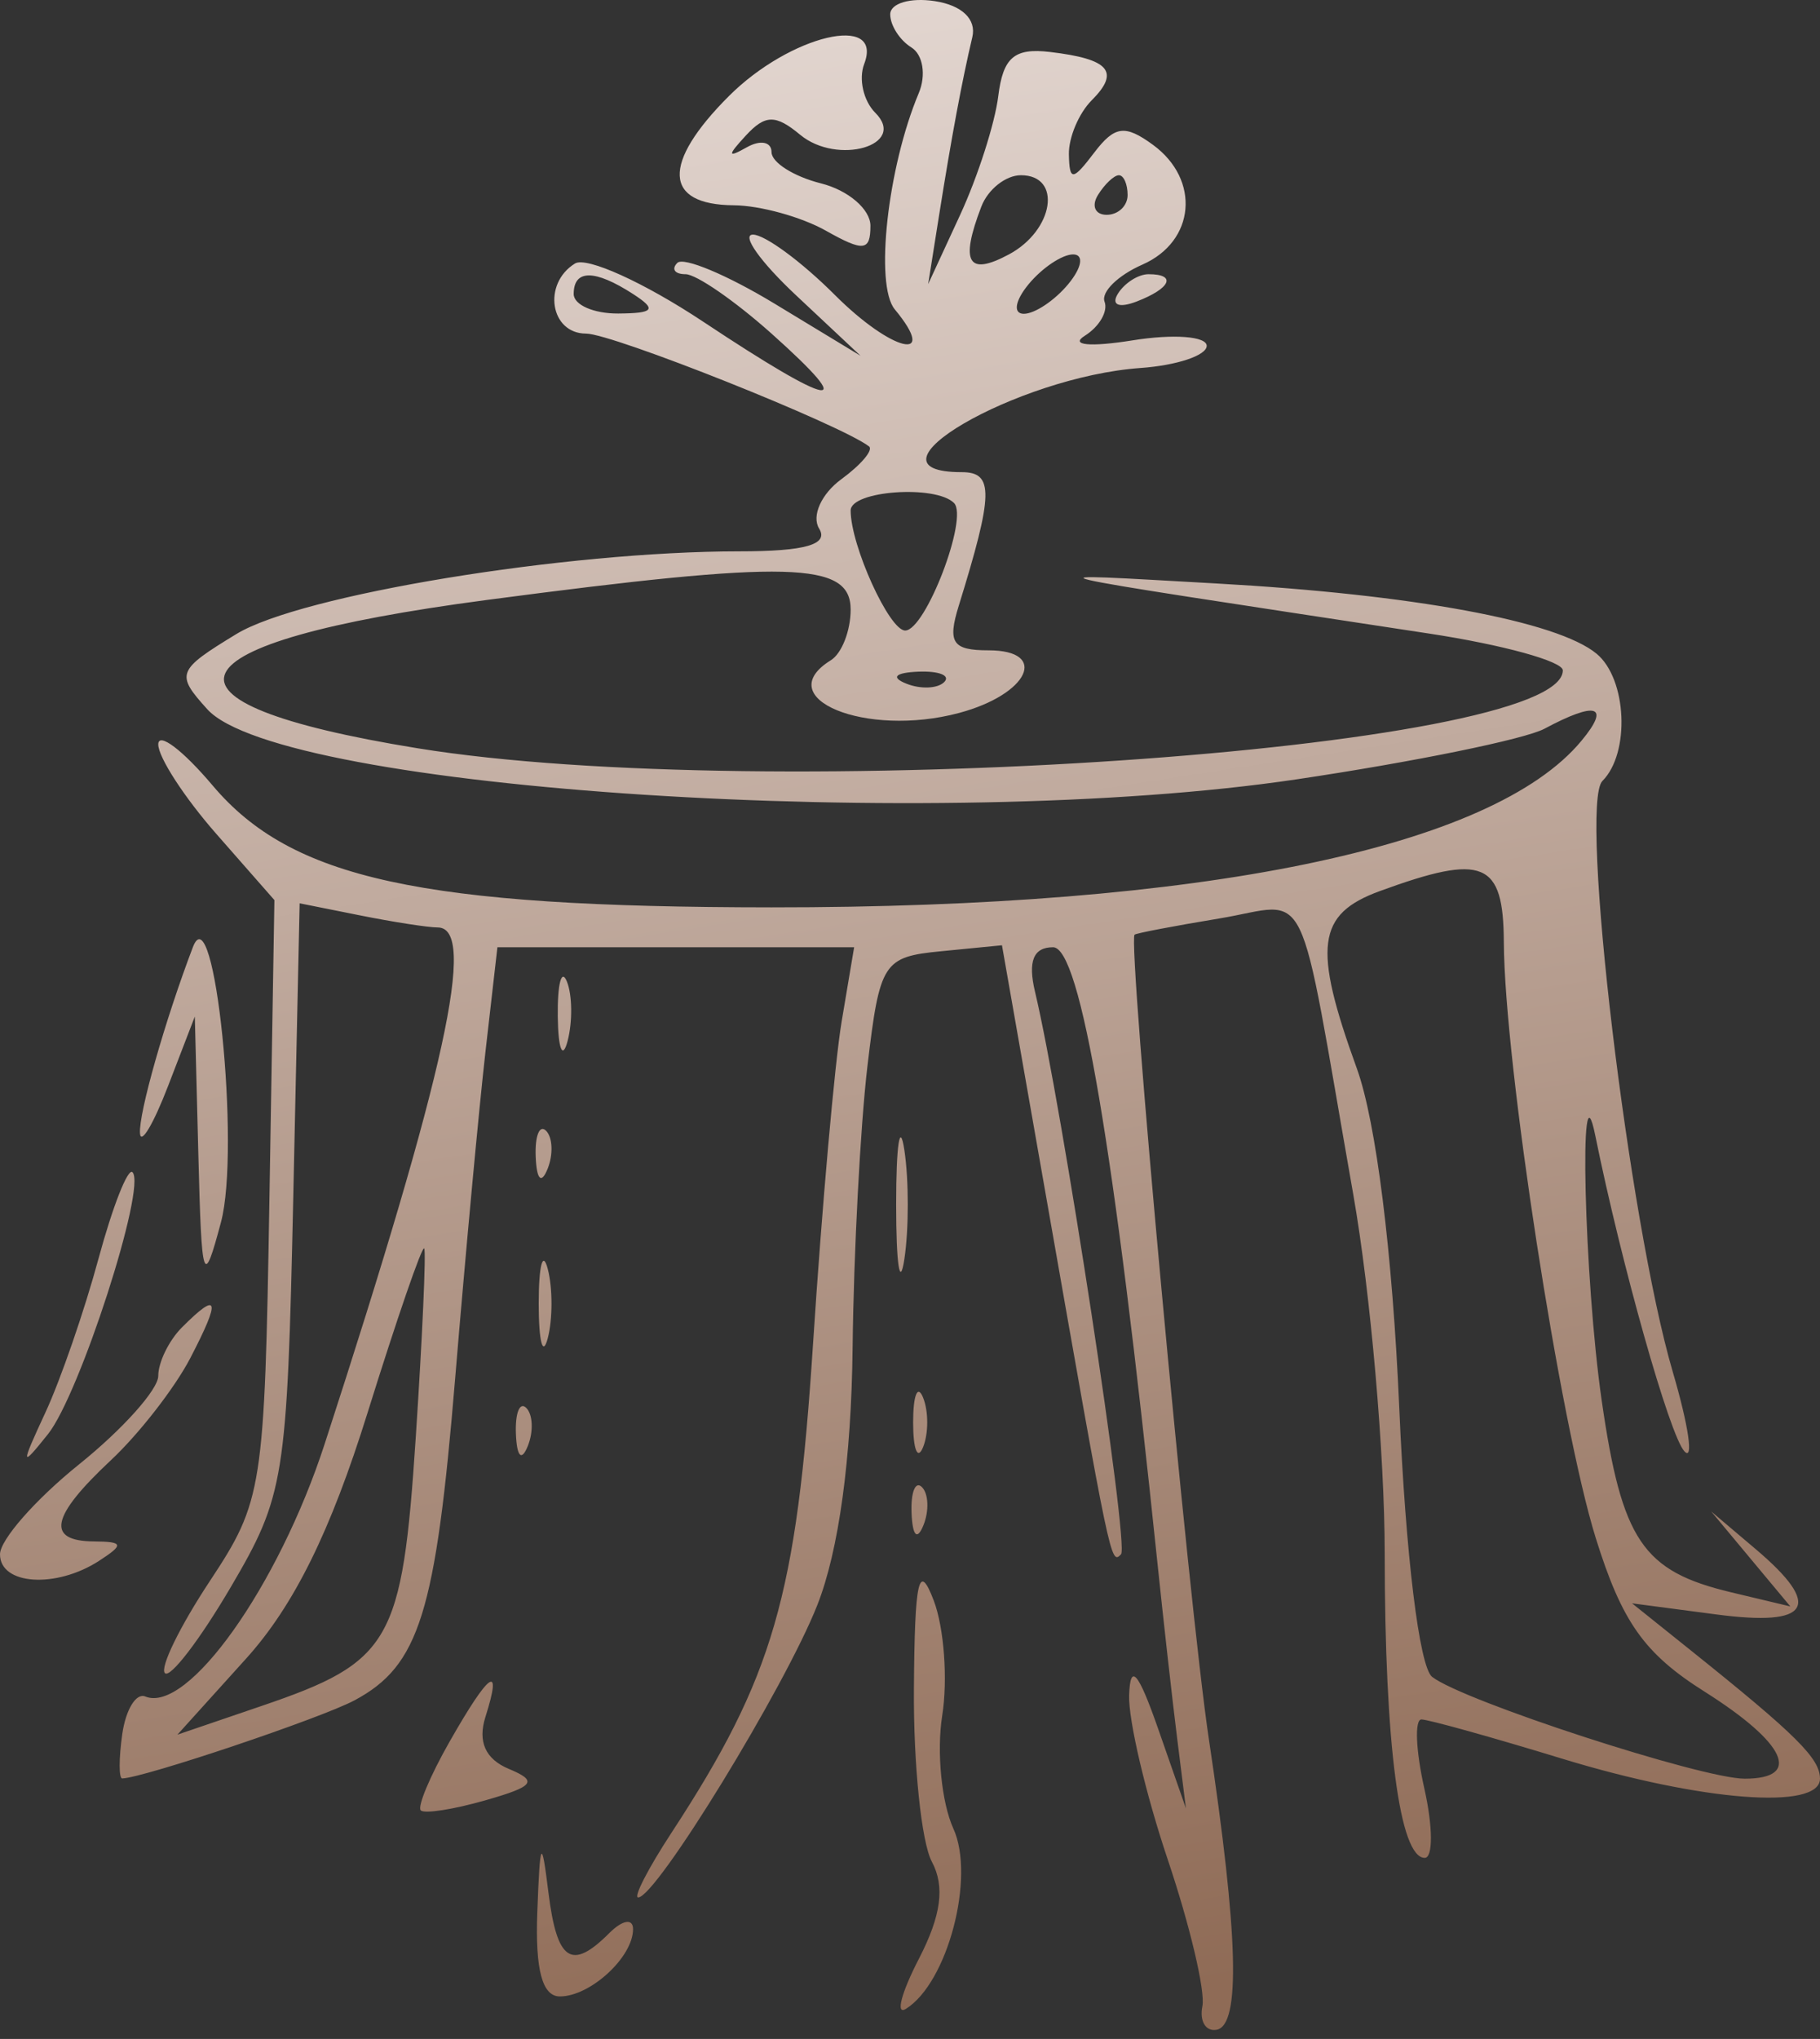 <?xml version="1.0" encoding="UTF-8"?> <svg xmlns="http://www.w3.org/2000/svg" width="92" height="103" viewBox="0 0 92 103" fill="none"><rect x="0" y="0" width="92" height="103" fill="#333333" stroke="none"/><path fill-rule="evenodd" clip-rule="evenodd" d="M45 0.724C45 1.28 45.481 2.032 46.068 2.395C46.656 2.758 46.824 3.796 46.443 4.704C44.866 8.453 44.207 14.392 45.23 15.627C47.491 18.357 45.077 17.776 42.199 14.898C40.524 13.223 38.662 11.852 38.061 11.852C37.46 11.852 38.438 13.229 40.234 14.912L43.5 17.973L39.156 15.341C36.766 13.893 34.554 12.966 34.239 13.28C33.924 13.595 34.111 13.852 34.653 13.852C35.196 13.852 37.152 15.203 39 16.852C43.502 20.872 42.152 20.637 35.549 16.253C32.568 14.274 29.65 12.95 29.064 13.312C27.412 14.334 27.811 16.852 29.625 16.852C30.962 16.852 42.447 21.427 43.927 22.549C44.162 22.727 43.531 23.476 42.524 24.212C41.518 24.948 41.015 26.067 41.406 26.701C41.905 27.508 40.699 27.852 37.377 27.852C28.592 27.852 15.203 30.05 11.954 32.026C8.938 33.861 8.866 34.047 10.478 35.828C14.19 39.931 47.373 42.068 65.521 39.373C71.436 38.495 77.084 37.343 78.072 36.813C80.707 35.404 81.423 35.639 79.939 37.425C75.452 42.833 60.771 45.849 39 45.837C21.279 45.827 14.738 44.403 10.75 39.682C9.238 37.892 8 36.958 8 37.605C8 38.254 9.321 40.288 10.936 42.127L13.871 45.469L13.619 60.584C13.375 75.21 13.278 75.834 10.609 79.868C9.092 82.16 8.069 84.255 8.337 84.522C8.605 84.79 10.101 82.837 11.662 80.181C14.381 75.555 14.514 74.731 14.824 60.492L15.147 45.632L18.199 46.242C19.877 46.578 21.644 46.852 22.125 46.852C24.126 46.852 22.534 54.123 16.411 72.944C14.073 80.132 9.487 86.584 7.343 85.701C6.88 85.508 6.356 86.365 6.18 87.603C6.005 88.841 6.005 89.847 6.18 89.841C7.285 89.805 16.244 86.793 17.923 85.894C21.197 84.141 22.026 81.489 23.011 69.594C23.524 63.411 24.213 55.989 24.543 53.102L25.144 47.852H34.16H43.176L42.545 51.602C42.198 53.666 41.548 60.977 41.101 67.853C40.268 80.666 39.097 84.71 33.931 92.603C32.761 94.391 32.009 95.853 32.26 95.853C33.17 95.853 39.671 85.249 41.315 81.082C42.399 78.335 43.035 73.7 43.099 68.082C43.153 63.281 43.491 56.877 43.849 53.852C44.47 48.608 44.643 48.339 47.575 48.053L50.649 47.752L52.899 60.553C56.161 79.109 56.147 79.04 56.667 78.519C57.091 78.094 53.682 55.806 52.32 50.102C51.951 48.557 52.237 47.852 53.232 47.852C54.613 47.852 56.313 57.858 58.497 78.853C58.812 81.877 59.267 85.927 59.509 87.853L59.948 91.353L58.551 87.353C57.539 84.454 57.133 83.981 57.077 85.635C57.035 86.888 57.914 90.627 59.03 93.942C60.147 97.257 60.935 100.589 60.78 101.346C60.626 102.103 60.95 102.638 61.5 102.536C62.721 102.311 62.599 97.766 61.107 87.853C60.091 81.105 56.991 47.548 57.352 47.217C57.433 47.142 59.357 46.775 61.627 46.4C66.325 45.624 65.529 43.986 68.409 60.352C69.28 65.302 69.994 73.459 69.996 78.478C70 88.15 70.751 93.853 72.02 93.853C72.443 93.853 72.434 92.278 72 90.353C71.566 88.427 71.501 86.856 71.855 86.861C72.21 86.865 75.425 87.76 79 88.853C86.023 90.996 92 91.457 92 89.853C92 88.832 90.802 87.641 85.5 83.397L82.5 80.995L86.75 81.555C91.525 82.186 92.157 81.142 88.75 78.257L86.5 76.353L88.5 78.752L90.5 81.151L87.5 80.436C83.034 79.371 81.987 77.822 80.967 70.763C80.078 64.617 79.799 53.219 80.638 57.352C81.966 63.889 84.392 72.49 85.142 73.311C85.622 73.838 85.361 72.037 84.56 69.311C82.323 61.688 79.814 40.639 81.001 39.452C82.412 38.041 82.242 34.297 80.709 33.026C78.724 31.378 71.419 30.029 61.5 29.476C51.532 28.919 50.751 28.735 72.25 32.007C75.962 32.572 79 33.407 79 33.865C79 37.907 38.657 40.648 21.098 37.798C6.873 35.49 8.283 32.462 24.586 30.311C39.916 28.287 43 28.367 43 30.794C43 31.861 42.55 33.013 42 33.352C38.891 35.275 43.765 37.278 48.481 36.016C52.002 35.075 53.045 32.852 49.967 32.852C48.145 32.852 47.887 32.465 48.464 30.602C50.222 24.93 50.247 23.852 48.617 23.852C43.127 23.852 51.4 19.034 57.65 18.59C59.49 18.459 60.997 17.956 60.998 17.471C60.999 16.988 59.313 16.861 57.25 17.194C55.1 17.538 54.07 17.441 54.835 16.962C55.57 16.503 56.02 15.729 55.835 15.241C55.651 14.752 56.512 13.909 57.75 13.366C60.419 12.194 60.694 9.081 58.283 7.317C56.869 6.284 56.346 6.353 55.315 7.707C54.224 9.143 54.06 9.155 54.032 7.803C54.014 6.949 54.533 5.721 55.183 5.069C56.633 3.619 56.081 2.979 53.073 2.625C51.275 2.412 50.703 2.9 50.462 4.853C50.293 6.228 49.426 8.928 48.536 10.852L46.918 14.352L47.474 10.852C48.1 6.912 48.634 4.053 49.15 1.877C49.364 0.972 48.629 0.267 47.25 0.056C46.012 -0.133 45 0.169 45 0.724ZM36.841 4.858C33.443 8.256 33.538 10.345 37.092 10.37C38.416 10.379 40.512 10.957 41.75 11.655C43.652 12.726 44 12.688 44 11.406C44 10.572 42.875 9.608 41.5 9.264C40.125 8.918 39 8.207 39 7.685C39 7.162 38.438 7.053 37.75 7.441C36.77 7.994 36.761 7.864 37.708 6.841C38.685 5.785 39.207 5.779 40.445 6.806C42.334 8.374 45.886 7.338 44.245 5.697C43.646 5.098 43.394 3.989 43.685 3.231C44.679 0.641 39.929 1.77 36.841 4.858ZM49.607 10.434C48.52 13.267 48.922 13.964 51 12.852C53.281 11.632 53.702 8.852 51.607 8.852C50.841 8.852 49.941 9.565 49.607 10.434ZM55.5 9.852C55.16 10.402 55.359 10.852 55.941 10.852C56.523 10.852 57 10.402 57 9.852C57 9.303 56.802 8.852 56.559 8.852C56.316 8.852 55.84 9.303 55.5 9.852ZM52 14.352C51.306 15.19 51.197 15.852 51.755 15.852C52.305 15.852 53.315 15.178 54 14.352C54.694 13.515 54.803 12.852 54.245 12.852C53.695 12.852 52.685 13.527 52 14.352ZM29 14.852C29 15.402 30.012 15.845 31.25 15.838C33.069 15.825 33.213 15.636 32 14.852C30.061 13.6 29 13.6 29 14.852ZM56.507 14.841C56.157 15.408 56.558 15.575 57.448 15.235C59.18 14.569 59.497 13.852 58.059 13.852C57.541 13.852 56.843 14.297 56.507 14.841ZM43 25.788C43 27.558 44.952 31.852 45.756 31.852C46.784 31.852 48.968 26.154 48.225 25.41C47.292 24.479 43 24.788 43 25.788ZM45.813 34.535C46.534 34.825 47.397 34.788 47.729 34.456C48.061 34.124 47.471 33.889 46.417 33.931C45.252 33.98 45.015 34.217 45.813 34.535ZM69.75 45.014C66.566 46.178 66.353 47.819 68.588 53.977C69.559 56.654 70.391 63.3 70.731 71.1C71.057 78.569 71.745 84.204 72.394 84.71C73.951 85.924 86.018 89.853 88.194 89.853C91.111 89.853 90.281 88.055 86.166 85.457C83.115 83.531 81.991 81.945 80.664 77.695C78.863 71.924 76.048 53.691 76.018 47.602C75.998 43.511 74.998 43.097 69.75 45.014ZM9.748 47.852C8.345 51.535 7.006 56.243 7.076 57.252C7.118 57.858 7.759 56.778 8.5 54.852L9.848 51.352L10.027 58.352C10.193 64.823 10.279 65.079 11.17 61.742C12.166 58.008 10.834 45.001 9.748 47.852ZM28.195 51.352C28.215 53.002 28.439 53.556 28.693 52.584C28.947 51.611 28.93 50.261 28.656 49.584C28.382 48.907 28.175 49.703 28.195 51.352ZM45.3 60.852C45.3 63.877 45.487 65.115 45.716 63.602C45.945 62.09 45.945 59.614 45.716 58.102C45.487 56.59 45.3 57.828 45.3 60.852ZM27.079 58.435C27.127 59.6 27.364 59.837 27.683 59.041C27.972 58.319 27.936 57.456 27.604 57.123C27.272 56.791 27.036 57.382 27.079 58.435ZM4.982 63.574C4.271 66.203 3.062 69.703 2.296 71.353C1.033 74.073 1.045 74.175 2.426 72.447C4.029 70.441 7.419 59.938 6.697 59.217C6.466 58.984 5.694 60.946 4.982 63.574ZM18.581 71.365C16.711 77.364 14.859 81.111 12.437 83.791L8.969 87.629L13.234 86.175C19.769 83.95 20.333 82.966 21.016 72.615C21.352 67.52 21.544 63.224 21.443 63.066C21.342 62.907 20.054 66.642 18.581 71.365ZM27.232 65.853C27.232 67.778 27.438 68.564 27.689 67.603C27.941 66.641 27.941 65.064 27.689 64.103C27.438 63.141 27.232 63.928 27.232 65.853ZM9.2 67.052C8.54 67.713 8 68.817 8 69.505C8 70.195 6.2 72.204 4 73.972C1.8 75.74 0 77.787 0 78.519C0 80.069 2.827 80.257 5 78.853C6.282 78.025 6.246 77.88 4.75 77.868C2.309 77.847 2.565 76.608 5.595 73.776C7.022 72.444 8.834 70.115 9.621 68.603C11.176 65.612 11.062 65.191 9.2 67.052ZM46.158 71.853C46.158 73.228 46.385 73.79 46.662 73.103C46.94 72.415 46.94 71.29 46.662 70.603C46.385 69.915 46.158 70.478 46.158 71.853ZM26.079 72.436C26.127 73.6 26.364 73.838 26.683 73.04C26.972 72.319 26.936 71.456 26.604 71.124C26.272 70.791 26.036 71.382 26.079 72.436ZM46.079 76.436C46.127 77.6 46.364 77.838 46.683 77.04C46.972 76.319 46.936 75.456 46.604 75.124C46.272 74.791 46.036 75.382 46.079 76.436ZM46.198 85.305C46.17 89.13 46.578 93.064 47.104 94.046C47.775 95.3 47.579 96.766 46.448 98.954C45.561 100.67 45.263 101.807 45.787 101.484C47.898 100.179 49.311 94.829 48.192 92.374C47.594 91.061 47.34 88.493 47.628 86.669C47.916 84.846 47.724 82.228 47.2 80.853C46.444 78.868 46.237 79.784 46.198 85.305ZM22.719 87.995C21.739 89.716 21.087 91.272 21.269 91.454C21.451 91.638 22.928 91.406 24.55 90.942C27.015 90.237 27.207 89.977 25.72 89.358C24.538 88.865 24.141 87.984 24.538 86.734C25.413 83.977 24.741 84.442 22.719 87.995ZM27.16 96.603C27.051 99.505 27.412 100.853 28.3 100.853C29.841 100.853 32 98.868 32 97.453C32 96.897 31.467 96.986 30.8 97.653C28.887 99.566 28.155 99.079 27.723 95.603C27.374 92.785 27.299 92.918 27.16 96.603Z" fill="url(#paint0_linear_7541_542)"></path><defs><linearGradient id="paint0_linear_7541_542" x1="27.5" y1="-17" x2="46" y2="102.549" gradientUnits="userSpaceOnUse"><stop stop-color="#F2EAE7"></stop><stop offset="1" stop-color="#8F6B56"></stop></linearGradient></defs></svg> 